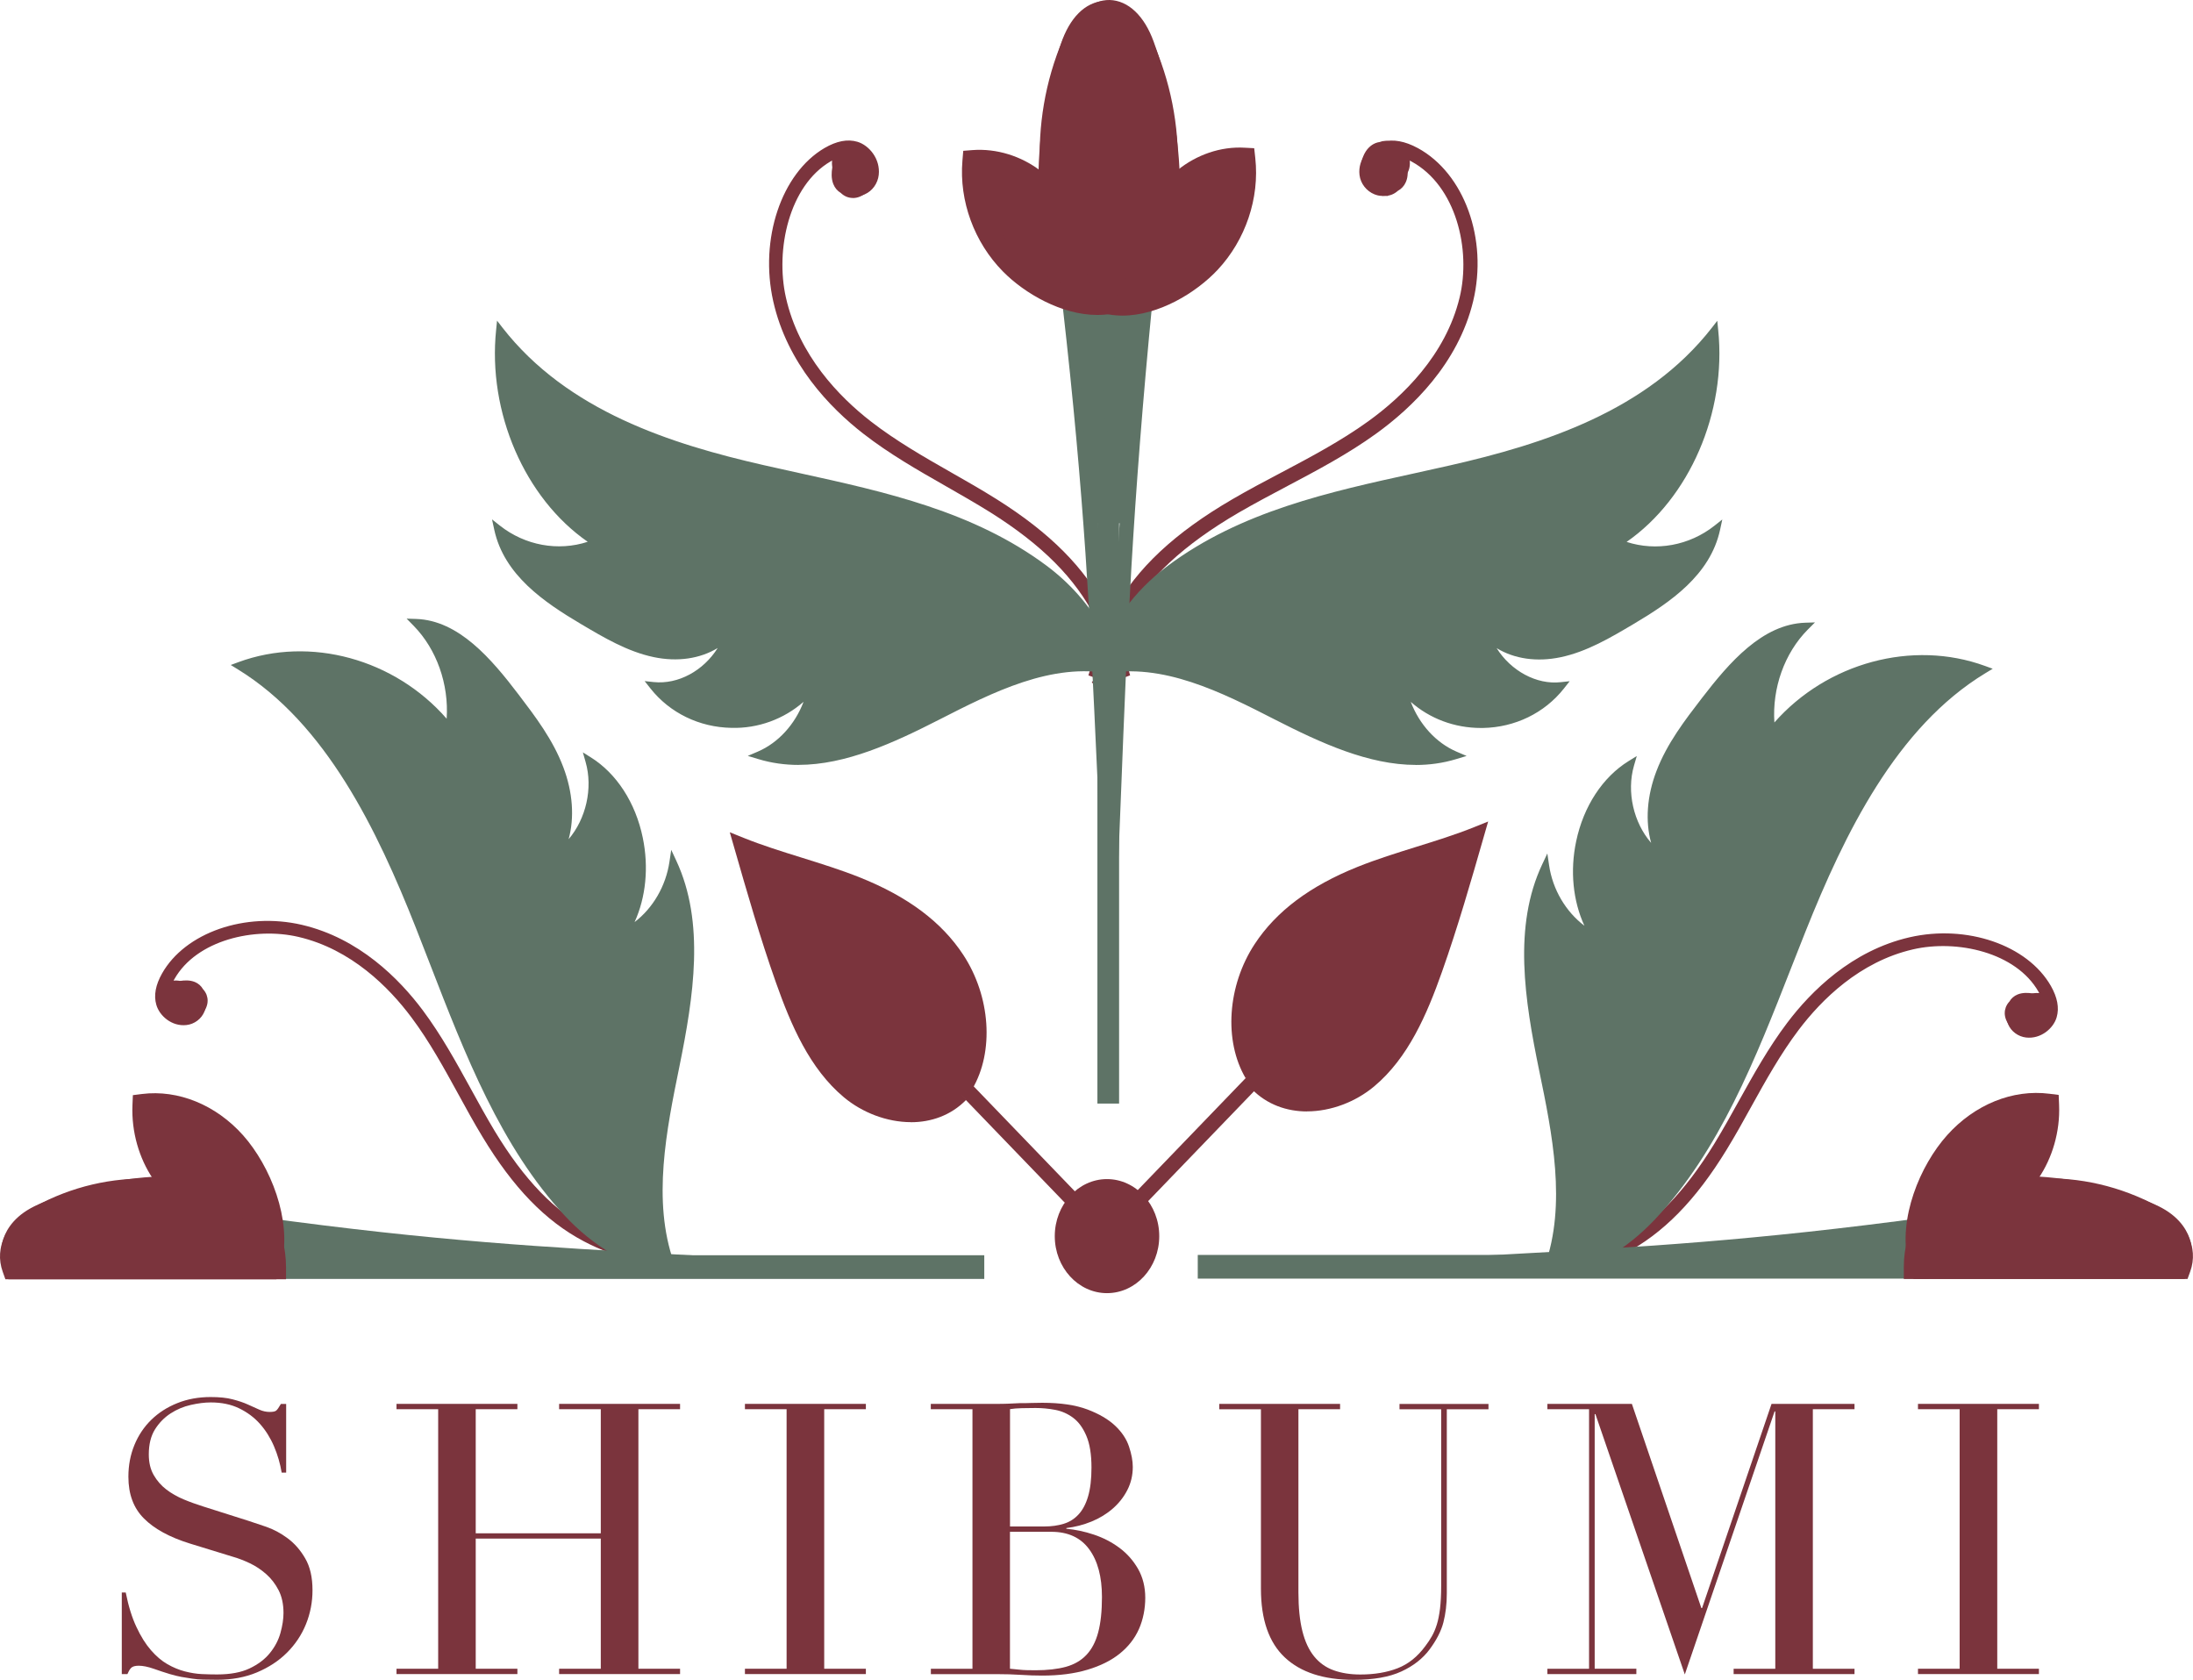 <svg xmlns="http://www.w3.org/2000/svg" id="Layer_1" data-name="Layer 1" viewBox="0 0 362.1 277.33"><defs><style>      .cls-1, .cls-2 {        fill: none;      }      .cls-3, .cls-4 {        fill: #7b343d;      }      .cls-3, .cls-2 {        stroke: #7b343d;        stroke-miterlimit: 10;        stroke-width: .25px;      }      .cls-5 {        fill: #5e7366;      }    </style></defs><path class="cls-3" d="M184.64,112.09l1.81-.67c-1.2-4.48-2.39-7.76-3.86-10.65-3.51-6.9-9.26-12.69-18.09-18.24-2.47-1.55-5.02-3.01-7.49-4.41-4.49-2.56-9.13-5.21-13.33-8.47-5.22-4.06-11.89-10.91-14.04-20.52-1.78-7.92.52-18.53,7.42-22.58.16-.1.33-.19.49-.27-.17,1,.05,2,.61,2.68.19.4.52.73.93.94.08.55.3,1.07.7,1.5.77.82,1.87,1.03,2.94.57,1.21-.52,2.09-1.74,2.24-3.12.28-2.57-1.56-4.76-3.43-5.32-1.59-.48-3.38-.12-5.34,1.02-7.07,4.15-10.69,14.95-8.41,25.14,2.3,10.29,9.34,17.54,14.83,21.81,4.31,3.35,9.01,6.03,13.55,8.62,2.45,1.4,4.99,2.85,7.43,4.37,8.51,5.35,14.03,10.88,17.35,17.41,1.39,2.74,2.53,5.88,3.69,10.18Z"></path><g><path class="cls-3" d="M106.78,206.77l-.61,1.72c-4.09-1.14-7.09-2.27-9.73-3.67-6.3-3.33-11.59-8.79-16.65-17.17-1.42-2.34-2.75-4.76-4.03-7.11-2.34-4.26-4.75-8.67-7.73-12.65-3.7-4.95-9.96-11.29-18.73-13.33-7.23-1.69-16.92.49-20.62,7.04-.09.16-.17.31-.25.46.91-.16,1.82.05,2.45.58.37.18.67.49.86.89.5.07.98.29,1.37.66.75.73.94,1.77.52,2.79-.47,1.15-1.59,1.99-2.85,2.13-2.35.27-4.35-1.48-4.85-3.26-.44-1.51-.11-3.21.93-5.06,3.79-6.71,13.65-10.14,22.95-7.98,9.39,2.19,16.01,8.86,19.91,14.08,3.05,4.09,5.5,8.55,7.87,12.86,1.28,2.33,2.6,4.74,3.99,7.05,4.88,8.08,9.94,13.31,15.9,16.47,2.5,1.32,5.37,2.4,9.3,3.5ZM29.9,167.3c.2.04.41.05.62.03.49-.06.99-.45,1.2-.96.05-.13.15-.41.06-.68-.33.82-1.02,1.41-1.87,1.62ZM28.41,165.05c.19-.36.51-.69.93-.97.05-.04.11-.07.17-.1-.35-.2-.69-.17-.94-.07-.29.11-.59.35-.59.61h0c0,.22.2.41.43.53Z"></path><path class="cls-3" d="M34.16,165.2c0,.69-.27,1.38-.77,1.98-.65.77-1.6,1.23-2.58,1.27-1.06.23-2.24.03-3.17-.55-.79-.49-1.28-1.19-1.39-1.96-.21-.51-.24-1.09-.05-1.59.46-1.17,1.77-2,3.59-2.28.6-.09,1.49-.17,2.33.17.56.23,1.01.63,1.29,1.13.25.27.45.58.58.91.11.3.17.61.17.92ZM31.56,165.27s.04-.08.06-.12c0-.02-.01-.05-.02-.07-.03-.1-.09-.18-.17-.25l.13.44Z"></path></g><g><path class="cls-3" d="M257.72,208.83l.61,1.72c4.14-1.14,7.17-2.27,9.84-3.67,6.37-3.33,11.72-8.79,16.84-17.17,1.43-2.34,2.78-4.76,4.07-7.11,2.36-4.26,4.81-8.67,7.82-12.65,3.75-4.95,10.07-11.29,18.94-13.33,7.31-1.69,17.11.49,20.85,7.04.09.16.17.31.25.46-.92-.16-1.84.05-2.48.58-.37.18-.67.49-.87.89-.5.07-.99.29-1.38.66-.76.73-.95,1.77-.53,2.79.48,1.15,1.61,1.99,2.88,2.13,2.37.27,4.4-1.48,4.91-3.26.44-1.51.11-3.21-.94-5.06-3.83-6.71-13.81-10.14-23.21-7.98-9.5,2.19-16.19,8.86-20.13,14.08-3.09,4.09-5.56,8.55-7.96,12.86-1.29,2.33-2.63,4.74-4.04,7.05-4.94,8.08-10.05,13.31-16.08,16.47-2.53,1.32-5.42,2.4-9.4,3.5ZM335.45,169.36c-.2.04-.41.05-.62.03-.5-.06-1-.45-1.21-.96-.05-.13-.15-.41-.06-.68.34.82,1.03,1.41,1.89,1.62ZM336.96,167.12c-.19-.36-.51-.69-.94-.97-.05-.04-.11-.07-.17-.1.36-.2.69-.17.95-.07.3.11.59.35.59.61h0c0,.22-.2.41-.43.53Z"></path><path class="cls-3" d="M331.14,167.26c0,.69.27,1.38.78,1.98.66.77,1.61,1.23,2.6,1.27,1.07.23,2.27.03,3.2-.55.8-.49,1.29-1.19,1.4-1.96.21-.51.24-1.09.05-1.59-.47-1.17-1.79-2-3.63-2.28-.61-.09-1.5-.17-2.35.17-.56.23-1.02.63-1.3,1.13-.26.27-.45.58-.58.91-.11.3-.17.61-.17.92ZM333.77,167.34s-.04-.08-.06-.12c0-.02.01-.05.02-.07.03-.1.09-.18.17-.25l-.13.44Z"></path></g><g><path class="cls-3" d="M182.57,109.68c-.25.76-.49,1.57-.74,2.42l-1.96-.67c1.29-4.48,2.58-7.76,4.17-10.65,3.79-6.9,9.98-12.69,19.5-18.24,2.66-1.55,5.41-3.01,8.08-4.41,4.84-2.56,9.85-5.21,14.37-8.47,5.63-4.06,12.82-10.91,15.14-20.52,1.92-7.92-.56-18.53-8-22.58-.18-.1-.35-.19-.52-.27.18,1-.05,2-.66,2.68-.2.4-.56.73-1.01.94-.08.55-.32,1.07-.75,1.5-.83.82-2.02,1.03-3.17.57-1.31-.52-2.26-1.74-2.42-3.12-.3-2.57,1.68-4.76,3.7-5.32,1.71-.48,3.64-.12,5.75,1.02,7.62,4.15,11.52,14.95,9.07,25.14-2.48,10.29-10.07,17.54-15.99,21.81-4.64,3.35-9.71,6.03-14.61,8.62-2.64,1.4-5.38,2.85-8.01,4.37-9.18,5.35-15.12,10.88-18.71,17.41-1.91,3.47-2.65,7.76-5.44,10.83M225.72,29.48c-.05.22-.06.45-.03.68.06.54.51,1.08,1.09,1.31.15.06.46.16.78.06-.93-.36-1.61-1.12-1.84-2.05ZM228.27,27.85c.41.21.79.55,1.11,1.02.04.06.08.12.12.18.23-.39.19-.75.08-1.03-.13-.32-.39-.64-.7-.64h0c-.24,0-.46.22-.6.47Z"></path><path class="cls-3" d="M228.67,32.23c-.78,0-1.57-.29-2.25-.85-.87-.71-1.39-1.75-1.44-2.82-.27-1.16-.03-2.45.62-3.47.56-.87,1.35-1.4,2.23-1.52.58-.23,1.24-.26,1.8-.05,1.33.51,2.28,1.94,2.59,3.93.1.66.2,1.63-.2,2.55-.26.61-.71,1.1-1.29,1.41-.31.28-.66.49-1.03.63-.34.12-.69.18-1.05.18ZM228.59,29.38s.09.05.14.07c.02,0,.05-.01.08-.02.11-.04.2-.1.28-.18l-.5.14Z"></path></g><g><path class="cls-5" d="M267.19,89.61c10.82-6.79,17.38-21.24,15.93-35.1-10.74,13.79-27.52,19.29-43.54,22.94-16.02,3.65-32.81,6.34-46.41,16.48-4.98,3.71-9.54,9.26-10.91,15.51h.87-.87c-.09.39-.2.78-.26,1.18,9.8-1.96,19.66,2.93,28.79,7.59,9.33,4.77,19.66,9.48,29.53,6.47-4.22-1.82-7.55-6.08-8.6-11.01,6.76,7.95,19.6,7.74,26.07-.42-5.11.56-10.39-3.03-12.33-8.38,3.25,3.15,7.94,3.85,12.15,2.97,4.21-.88,8.06-3.15,11.84-5.4,5.92-3.51,12.43-7.84,14.02-15.15-4.64,3.66-10.92,4.55-16.26,2.31Z"></path><path class="cls-5" d="M233.79,126.29c-7.82,0-15.72-3.63-23.26-7.48-8.72-4.46-18.6-9.5-28.43-7.54l-.83.17.13-.91c.04-.29.11-.57.18-.84l.21-.89c1.38-5.59,5.38-11.18,11.04-15.39,12.05-8.99,26.66-12.19,40.78-15.28,1.95-.43,3.9-.86,5.84-1.3,15.33-3.49,32.46-8.93,43.21-22.72l.89-1.15.15,1.5c1.42,13.65-4.76,27.82-15.12,35.01,4.88,1.59,10.34.61,14.5-2.67l1.3-1.03-.37,1.71c-1.63,7.5-8.25,11.97-14.32,15.57-3.78,2.24-7.68,4.55-12.01,5.46-3.92.82-7.64.28-10.56-1.5,2.34,3.74,6.59,6.07,10.57,5.62l1.49-.16-.98,1.24c-3.19,4.02-8.05,6.38-13.33,6.48-.12,0-.23,0-.35,0-4.35,0-8.44-1.54-11.58-4.31,1.42,3.72,4.17,6.76,7.56,8.22l1.66.71-1.72.52c-2.21.67-4.44.97-6.68.97ZM186.51,109.53c8.69,0,17.35,4.43,24.53,8.09,8.95,4.58,18.41,8.83,27.48,6.86-3.66-2.18-6.42-6.12-7.39-10.66l-.51-2.39,1.53,1.8c3.05,3.59,7.56,5.63,12.42,5.63.11,0,.21,0,.33,0,4.42-.08,8.52-1.85,11.45-4.9-4.86-.19-9.61-3.77-11.45-8.84l-.93-2.55,1.88,1.82c2.8,2.71,7.14,3.76,11.64,2.81,4.15-.87,7.97-3.14,11.66-5.33,5.61-3.32,11.2-7.07,13.26-13.05-4.63,2.96-10.39,3.51-15.42,1.4l-1.17-.49,1.09-.68c10.24-6.42,16.59-19.81,15.77-32.97-11.02,13.25-27.85,18.56-42.96,22.01-1.94.44-3.89.87-5.85,1.3-14,3.07-28.49,6.25-40.34,15.08-5.31,3.96-9.09,9.14-10.47,14.32h.09v.98c1.13-.16,2.26-.23,3.39-.23Z"></path></g><g><path class="cls-4" d="M206.69,177.32c-3.64-6.19-2.47-14.73,1.46-20.7,3.93-5.97,10.1-9.73,16.42-12.26,6.32-2.53,12.96-4.03,19.28-6.57-2.14,7.44-4.28,14.89-6.85,22.17-2.44,6.89-5.46,13.91-10.84,18.4s-13.72,5.54-18.66.5"></path><path class="cls-4" d="M215.82,183.5c-3.33,0-6.6-1.11-9.13-3.69l1.63-1.91c4.62,4.72,12.33,3.41,17.12-.58,5.17-4.32,8.08-11.12,10.45-17.83,2.28-6.46,4.24-13.11,6.11-19.62-2.5.91-5.04,1.7-7.51,2.47-3.15.98-6.41,1.99-9.51,3.24-7.41,2.97-12.6,6.83-15.86,11.8-3.96,6.02-4.55,13.93-1.43,19.23l-2.01,1.41c-3.64-6.18-3.02-15.3,1.5-22.17,3.56-5.41,9.11-9.57,16.98-12.73,3.19-1.28,6.49-2.3,9.68-3.3,3.18-.99,6.47-2.01,9.6-3.27l2.28-.92-.73,2.53c-2.1,7.32-4.28,14.9-6.88,22.25-2.5,7.07-5.58,14.25-11.23,18.97-3.03,2.53-7.1,4.11-11.08,4.11Z"></path></g><g><line class="cls-4" x1="184.31" y1="201.97" x2="216.45" y2="168.62"></line><polygon class="cls-4" points="185.13 202.92 183.48 201.03 215.63 167.67 217.28 169.56 185.13 202.92"></polygon></g><g><ellipse class="cls-4" cx="182.78" cy="204.09" rx="6.23" ry="6.81"></ellipse><path class="cls-4" d="M182.78,213.5c-4.75,0-8.62-4.22-8.62-9.41s3.87-9.42,8.62-9.42,8.63,4.22,8.63,9.42-3.87,9.41-8.63,9.41ZM182.78,199.89c-2.12,0-3.84,1.88-3.84,4.2s1.72,4.2,3.84,4.2,3.85-1.88,3.85-4.2-1.72-4.2-3.85-4.2Z"></path></g><g><path class="cls-5" d="M250.66,208.57c7.61,3.53,16.31-1.46,22.19-7.72,12.03-12.79,18.05-30.61,24.75-47.38,6.71-16.77,15.24-34,29.96-42.92-12.18-4.43-26.6-.23-35.02,10.21-.88-6.3,1.26-12.98,5.55-17.31-6.93.24-12.21,6.47-16.64,12.23-2.83,3.67-5.69,7.42-7.39,11.84-1.69,4.42-2.07,9.7.08,13.9-4.41-3.23-6.51-9.73-4.92-15.21-8.74,5.41-11.67,19.4-5.94,28.43-4.22-2.17-7.34-6.68-8.08-11.67-4.81,10.17-2.77,22.44-.47,33.63,2.3,11.19,4.7,23.28.47,33.75"></path><path class="cls-5" d="M255.75,210.61l-.52-.25c-1.62-.09-3.24-.46-4.81-1.19l.47-1.2c1.35.63,2.75.97,4.16,1.07,3.65-10.19,1.24-21.91-.91-32.3-2.39-11.62-4.33-23.82.52-34.07l.83-1.76.29,1.95c.59,4.01,2.76,7.66,5.83,9.98-1.89-4.11-2.39-9.06-1.36-13.94,1.21-5.77,4.37-10.6,8.68-13.26l1.33-.82-.46,1.58c-1.26,4.35-.06,9.43,2.83,12.76-.99-3.57-.7-7.76.89-11.89,1.74-4.54,4.66-8.33,7.48-12,4.54-5.9,9.98-12.22,17.08-12.46l1.6-.05-1.18,1.18c-3.86,3.89-5.9,9.66-5.52,15.34,8.69-9.86,22.78-13.7,34.76-9.34l1.29.47-1.19.72c-14.73,8.92-23.28,26.55-29.7,42.61-.81,2.03-1.61,4.08-2.42,6.13-5.8,14.81-11.8,30.12-22.46,41.45-4.51,4.79-10.95,9.06-17.3,9.06h-.13c-.03.08-.06.15-.09.23ZM255,144.97c-3.71,9.52-1.9,20.75.32,31.49,2.15,10.42,4.57,22.16,1.01,32.61,5.88-.15,11.87-4.18,16.11-8.68,10.49-11.15,16.44-26.34,22.19-41.03.81-2.06,1.61-4.11,2.43-6.14,6.32-15.83,14.71-33.16,29.01-42.47-11.66-3.62-25.11.57-33.08,10.46l-.84,1.05-.2-1.38c-.83-5.94.91-12.14,4.57-16.59-5.83,1.02-10.41,6.37-14.61,11.83-2.76,3.59-5.62,7.31-7.3,11.67-1.82,4.73-1.8,9.72.05,13.33l1.21,2.38-2.07-1.52c-4.18-3.06-6.39-8.99-5.52-14.34-3.38,2.59-5.86,6.73-6.88,11.57-1.14,5.42-.28,10.92,2.35,15.08l1.26,1.99-2.01-1.03c-3.87-1.99-6.83-5.83-8.02-10.27Z"></path></g><g><path class="cls-5" d="M181.53,104.22h-3.19,3.19c-2.16-4.08-5.5-7.66-9.04-10.29-13.6-10.14-30.39-12.83-46.41-16.48-16.02-3.65-32.8-9.15-43.54-22.94-1.45,13.86,5.11,28.31,15.93,35.1-5.34,2.24-11.62,1.35-16.26-2.31,1.59,7.31,8.1,11.64,14.02,15.15,3.78,2.24,7.63,4.51,11.84,5.4,4.21.88,8.9.19,12.15-2.97-1.95,5.35-7.22,8.93-12.33,8.38,6.48,8.17,19.31,8.37,26.07.42-1.06,4.93-4.38,9.19-8.6,11.01,9.86,3,20.19-1.7,29.53-6.47,9.13-4.67,18.99-9.55,28.79-7.59-.33-2.23-1.07-4.38-2.14-6.4ZM178.34,109.44h4.78-4.78Z"></path><path class="cls-5" d="M131.87,126.29c-2.24,0-4.47-.3-6.68-.97l-1.72-.52,1.66-.71c3.38-1.45,6.14-4.5,7.55-8.22-3.23,2.84-7.51,4.43-11.93,4.3-5.28-.1-10.14-2.46-13.33-6.48l-.98-1.24,1.49.16c4.08.42,8.23-1.89,10.57-5.62-2.92,1.77-6.64,2.32-10.56,1.5-4.34-.91-8.24-3.23-12.01-5.46-6.07-3.6-12.69-8.07-14.32-15.57l-.37-1.71,1.3,1.03c4.16,3.28,9.61,4.27,14.5,2.67-10.37-7.18-16.55-21.36-15.12-35.01l.15-1.5.89,1.15c10.75,13.8,27.87,19.23,43.21,22.72,1.94.44,3.89.87,5.85,1.3,14.12,3.1,28.73,6.3,40.78,15.28,3.79,2.82,6.99,6.42,9.04,10.18h0l.15.29.02.04.52.98h-.03c.86,1.84,1.44,3.73,1.73,5.64l.14.91-.84-.17c-9.83-1.97-19.71,3.09-28.43,7.54-7.54,3.85-15.44,7.48-23.26,7.48ZM127.16,124.49c9.05,1.96,18.52-2.29,27.47-6.86,6.95-3.55,15.29-7.81,23.71-8.08v-.76h4.34c-.35-1.32-.85-2.63-1.5-3.91h-2.84v-1.3h2.13c-1.97-3.35-4.89-6.55-8.31-9.1-11.85-8.83-26.33-12.01-40.34-15.08-1.96-.43-3.91-.86-5.85-1.3-15.1-3.44-31.94-8.76-42.95-22.01-.82,13.16,5.52,26.54,15.76,32.97l1.09.68-1.17.49c-5.03,2.11-10.8,1.56-15.42-1.4,2.06,5.98,7.65,9.73,13.26,13.05,3.69,2.19,7.51,4.46,11.66,5.33,4.5.94,8.85-.11,11.64-2.81l1.88-1.83-.93,2.56c-1.85,5.07-6.6,8.65-11.45,8.84,2.94,3.05,7.03,4.82,11.45,4.9.11,0,.22,0,.33,0,4.85,0,9.36-2.04,12.41-5.63l1.53-1.8-.51,2.39c-.97,4.54-3.73,8.48-7.39,10.66Z"></path></g><g><path class="cls-5" d="M115.61,207.96c-7.53,3.53-16.13-1.46-21.95-7.72-11.9-12.79-17.85-30.61-24.48-47.38-6.63-16.77-15.07-34-29.63-42.92,12.05-4.43,26.31-.23,34.64,10.21.87-6.3-1.25-12.98-5.49-17.31,6.85.24,12.08,6.47,16.46,12.23,2.79,3.67,5.63,7.42,7.31,11.84s2.05,9.7-.08,13.9c4.36-3.23,6.44-9.73,4.86-15.21,8.64,5.41,11.54,19.4,5.88,28.43,4.17-2.17,7.26-6.68,7.99-11.67,4.76,10.17,2.74,22.44.46,33.63-2.28,11.19-4.65,23.28-.47,33.75"></path><path class="cls-5" d="M110.58,210c-.03-.08-.06-.15-.09-.23h-.13c-6.28,0-12.65-4.26-17.11-9.06-10.55-11.33-16.48-26.65-22.22-41.46-.79-2.05-1.59-4.1-2.39-6.13-6.35-16.06-14.81-33.68-29.37-42.61l-1.17-.72,1.27-.47c11.86-4.37,25.8-.51,34.38,9.34.38-5.68-1.64-11.45-5.45-15.34l-1.16-1.18,1.58.05c7.02.24,12.4,6.56,16.89,12.46,2.79,3.67,5.68,7.46,7.4,12.01,1.57,4.13,1.86,8.33.88,11.89,2.85-3.33,4.05-8.4,2.8-12.75l-.45-1.58,1.31.82c4.26,2.66,7.39,7.49,8.58,13.26,1.01,4.88.52,9.83-1.35,13.94,3.03-2.31,5.17-5.96,5.76-9.98l.29-1.95.82,1.76c4.79,10.24,2.88,22.45.52,34.07-2.12,10.39-4.51,22.11-.9,32.3,1.39-.1,2.77-.44,4.12-1.07l.46,1.2c-1.55.73-3.15,1.1-4.75,1.19l-.51.25ZM41.02,110.13c14.15,9.32,22.44,26.65,28.7,42.48.8,2.03,1.6,4.08,2.39,6.13,5.69,14.69,11.58,29.89,21.96,41.04,4.19,4.5,10.12,8.54,15.94,8.68-3.52-10.45-1.13-22.19.99-32.62,2.19-10.74,3.98-21.98.31-31.49-1.17,4.45-4.1,8.28-7.94,10.27l-1.99,1.03,1.25-1.99c2.61-4.16,3.46-9.65,2.33-15.07-1-4.84-3.45-8.98-6.8-11.57.86,5.35-1.32,11.28-5.45,14.34l-2.05,1.52,1.2-2.38c1.83-3.61,1.84-8.6.05-13.33-1.65-4.36-4.48-8.08-7.22-11.67-4.15-5.46-8.68-10.81-14.45-11.83,3.62,4.45,5.34,10.65,4.52,16.59l-.19,1.38-.84-1.05c-7.89-9.89-21.17-14.08-32.73-10.47Z"></path></g><g><g><line class="cls-5" x1="183.02" y1="51.69" x2="182.97" y2="182.2"></line><rect class="cls-5" x="181.2" y="51.69" width="3.58" height="130.51"></rect></g><g><path class="cls-5" d="M176.63,50.14c4.19,36.85,4.77,57.64,6.15,86.58"></path><path class="cls-5" d="M181.59,136.8l-.51-10.91c-1.07-23.37-1.99-43.56-5.64-75.58l2.37-.32c3.65,32.11,4.58,52.34,5.65,75.77l.5,10.91-2.39.14Z"></path></g><g><path class="cls-5" d="M189.12,49.34c-3.86,39.49-4.39,61.77-5.66,92.78"></path><path class="cls-5" d="M184.65,142.18l-2.39-.12.47-11.75c.99-25.08,1.84-46.74,5.2-81.11l2.38.28c-3.35,34.29-4.21,55.92-5.19,80.95l-.47,11.75Z"></path></g><path class="cls-5" d="M184.88,54.12c-.38,0-.74,0-1.1-.01-2.45-.05-4.98-.1-7.44-.92l.7-2.49c2.14.72,4.5.76,6.79.81,1.63.03,3.32.06,4.76-.57l.89,2.42c-1.51.66-3.09.77-4.58.77Z"></path><path class="cls-5" d="M179.61,86.38c-.33-10.88-.96-21.91-1.88-32.77l3.57-.36c.92,10.94,1.56,22.04,1.9,33l-3.58.13Z"></path><path class="cls-5" d="M185.5,86.42l-3.58-.19c.51-11.32,1.48-22.78,2.89-34.05l3.55.53c-1.4,11.16-2.36,22.5-2.86,33.71Z"></path></g><g><line class="cls-5" x1="318.4" y1="209.17" x2="197.77" y2="209.12"></line><rect class="cls-5" x="197.77" y="207.19" width="120.63" height="3.91"></rect></g><g><path class="cls-5" d="M318.75,202.2c-33.75,4.58-52.8,5.21-79.32,6.71"></path><path class="cls-5" d="M239.5,210.22l-.12-2.6,10.04-.56c21.4-1.17,39.88-2.18,69.19-6.15l.3,2.59c-29.4,3.99-47.92,5-69.37,6.17l-10.04.56Z"></path></g><path class="cls-5" d="M285.67,209.37l-.12-3.91c9.97-.36,20.08-1.05,30.02-2.05l.33,3.9c-10.01,1.01-20.18,1.7-30.23,2.07Z"></path><g><g><path class="cls-4" d="M355.5,200.91c-7.51-4.04-15.95-5.3-24.06-3.8-.18.12-.35.27-.54.38l-14,9.67c0-.13,0-.25.02-.38.28-3.59,3.28-5.77,6.01-7.01,2.76-1.25,5.61-2.12,8.51-2.65,4.22-2.76,7.01-8.68,6.76-14.59-5.52-.7-11.25,1.63-15.4,6.25-4.28,4.77-8.05,13.7-5.62,20.44h42.8c1.04-2.86-.47-6.13-4.48-8.29Z"></path><path class="cls-4" d="M361.2,211.16h-45.24l-.3-.84-.69.48.09-2.42c-1.67-7.12,1.91-15.91,6.46-20.98,4.52-5.03,10.79-7.6,16.88-6.82l1.52.19.07,1.67c.18,4.39-1.12,8.76-3.42,12.13,6.78-.28,13.54,1.27,19.71,4.59,4.71,2.53,6.81,6.76,5.36,10.77l-.45,1.24ZM320.1,207.25h38.4c-.08-1.64-1.44-3.32-3.8-4.58h0c-7.02-3.78-14.82-5.05-22.6-3.7-.15.11-.26.18-.37.24l-11.63,8.04ZM336.27,184.35c-4.42,0-8.87,2.09-12.19,5.78-2.3,2.56-4.27,6.19-5.23,9.86.96-.77,2.09-1.45,3.39-2.04,2.68-1.22,5.55-2.13,8.55-2.71,3.12-2.2,5.28-6.47,5.6-10.89h-.11Z"></path></g><g><path class="cls-4" d="M316.78,206.64c0-.13,0-.25,0-.38l4.04,2.94h38.79c1.44-3.12,0-6.62-4.58-8.58-7.38-3.15-15.22-4.69-23.04-4.51-4.34.1-8.92.84-12.36,4.14-2.51,2.41-3.49,5.6-3.48,8.95h1.32c-.38-.77-.64-1.61-.68-2.56Z"></path><path class="cls-4" d="M360.7,211.16h-46.35v-1.95c0-1.65.21-3.21.63-4.64v-1.95l.55.4c.69-1.61,1.66-3.03,2.91-4.23,4.09-3.92,9.37-4.54,13.51-4.63,8.1-.17,16.09,1.38,23.73,4.65,3.76,1.6,5.25,3.94,5.84,5.61.65,1.85.54,3.81-.31,5.67l-.49,1.08ZM321.35,207.25h36.97c.07-.49.01-.97-.15-1.43-.46-1.32-1.81-2.52-3.79-3.37-7.2-3.08-14.83-4.56-22.35-4.38-3.53.08-8,.57-11.21,3.66-1.02.98-1.77,2.14-2.25,3.5l2.79,2.03Z"></path></g></g><g><g><line class="cls-5" x1="43.22" y1="209.22" x2="162.53" y2="209.17"></line><rect class="cls-5" x="43.22" y="207.24" width="119.3" height="3.91"></rect></g><g><path class="cls-5" d="M42.87,202.25c33.38,4.58,52.22,5.21,78.45,6.71"></path><path class="cls-5" d="M121.26,210.27l-9.92-.56c-21.21-1.17-39.53-2.18-68.61-6.17l.29-2.59c29,3.98,47.27,4.98,68.44,6.15l9.92.56-.12,2.6Z"></path></g><path class="cls-5" d="M75.59,209.42c-9.93-.36-19.99-1.06-29.9-2.07l.33-3.9c9.84,1,19.83,1.69,29.69,2.05l-.12,3.91Z"></path><g><g><path class="cls-4" d="M6.53,200.96c7.43-4.04,15.77-5.3,23.8-3.8.18.12.35.27.53.38l13.85,9.67c0-.13,0-.25-.02-.38-.27-3.59-3.24-5.77-5.94-7.01-2.73-1.25-5.55-2.12-8.42-2.65-4.17-2.76-6.93-8.68-6.69-14.59,5.46-.7,11.13,1.63,15.23,6.25,4.24,4.77,7.96,13.7,5.56,20.44H2.1c-1.03-2.86.46-6.13,4.43-8.29Z"></path><path class="cls-4" d="M45.63,211.21H.89l-.44-1.24c-1.44-4.01.64-8.24,5.3-10.77h0c6.11-3.32,12.74-4.85,19.5-4.59-2.28-3.37-3.56-7.74-3.38-12.13l.07-1.67,1.5-.19c5.99-.75,12.22,1.79,16.7,6.82,4.52,5.09,8.07,13.95,6.37,21.08l.04,2.28-.61-.43-.3.84ZM3.56,207.3h37.97l-11.62-8.11c-7.68-1.55-15.55-.3-22.6,3.53-2.33,1.27-3.67,2.94-3.75,4.58ZM30.97,195.29c2.95.58,5.8,1.49,8.45,2.71,1.28.59,2.4,1.27,3.34,2.03-.95-3.67-2.9-7.3-5.17-9.85-3.31-3.73-7.59-5.72-12.17-5.78.32,4.42,2.45,8.69,5.54,10.89Z"></path></g><g><path class="cls-4" d="M44.83,206.69c0-.13,0-.25,0-.38l-3.99,2.94H2.48c-1.42-3.12,0-6.62,4.53-8.58,7.3-3.15,15.05-4.69,22.78-4.51,4.29.1,8.82.84,12.23,4.14,2.48,2.41,3.45,5.6,3.44,8.95h-1.31c.37-.77.63-1.61.68-2.56Z"></path><path class="cls-4" d="M47.23,211.21H1.38l-.49-1.08c-.84-1.86-.95-3.82-.31-5.67.58-1.67,2.05-4.01,5.77-5.61,7.55-3.27,15.45-4.83,23.47-4.65,4.1.09,9.32.71,13.36,4.63,1.24,1.2,2.2,2.62,2.88,4.23l.48-.35.03,1.78c.44,1.47.66,3.07.66,4.77v1.95ZM3.75,207.3h36.56l2.76-2.03c-.47-1.35-1.21-2.52-2.22-3.49-3.18-3.09-7.6-3.58-11.09-3.66-7.59-.22-14.98,1.3-22.1,4.38-1.96.85-3.29,2.04-3.75,3.37-.16.47-.21.95-.15,1.43Z"></path></g></g></g><g><line class="cls-4" x1="186.05" y1="207.38" x2="153.91" y2="174.03"></line><polygon class="cls-4" points="180.01 202.92 147.86 169.56 149.51 167.67 181.66 201.03 180.01 202.92"></polygon></g><path class="cls-1" d="M273.21,206.48c8.49-2.43,16.98-4.86,25.48-7.29"></path><path class="cls-1" d="M184.31,106.35c2.91-3.98,7.4-5.74,11.73-6.98,19.78-5.68,41.85-4.66,58.52-18.42"></path><g><g><path class="cls-4" d="M174.59,34.32c-2.49-4.87-8.25-8.02-13.9-7.58-.5,6.04,1.78,12.24,6.12,16.64,5.44,5.53,16.56,10.24,22.48,2.88,3.02-3.75,3.68-8.75,3.75-13.48.13-8.54-1.3-17.09-4.22-25.16-2.73-7.56-8.68-7.46-11.74-.23-4.76,11.26-4.83,24.26-.22,35.58,1.2,2.94,3.28,6.16,6.57,6.37.12,0,.23.01.35.01"></path><path class="cls-4" d="M181.18,52c-5.88,0-12-3.54-15.59-7.19-4.73-4.8-7.23-11.63-6.68-18.25l.14-1.66,1.52-.12c4-.3,8.04.99,11.18,3.38-.41-7.34.83-14.76,3.72-21.59C177.25,2.36,180.25-.06,183.23,0c3.07.09,5.72,2.61,7.27,6.9,3.02,8.35,4.48,17.07,4.34,25.91-.07,4.52-.61,10.28-4.2,14.74-2.18,2.71-5.18,4.24-8.68,4.43-.26.02-.52.02-.78.02ZM175.99,33.47c.54,2.97,1.39,5.88,2.53,8.69.94,2.3,2.57,5.06,5.04,5.22l.03.42c1.74-.44,3.2-1.39,4.37-2.84,2.81-3.5,3.25-8.37,3.31-12.22.13-8.33-1.25-16.54-4.09-24.41-.98-2.72-2.49-4.37-4.04-4.42-1.68.11-3.25,1.56-4.4,4.29-3.28,7.77-4.23,16.39-2.85,24.64.1.17.19.34.28.52l-.17.1ZM162.43,28.67c.08,4.86,2.11,9.72,5.61,13.28,2.18,2.21,5.61,4.48,9.21,5.54-.74-1.04-1.41-2.28-2-3.72-1.24-3.04-2.16-6.2-2.75-9.41-2.1-3.24-6.04-5.45-10.07-5.68Z"></path></g><g><path class="cls-4" d="M191.8,34.26c2.36-4.93,8.03-8.22,13.69-7.92.66,6.02-1.46,12.28-5.67,16.79-5.29,5.66-16.28,10.65-22.4,3.43-3.12-3.67-3.91-8.65-4.11-13.38-.36-8.53.84-17.12,3.54-25.25,2.53-7.63,8.48-7.67,11.73-.52,5.06,11.14,5.48,24.14,1.17,35.56-1.12,2.97-3.12,6.24-6.4,6.53-.12.01-.23.02-.35.02"></path><path class="cls-4" d="M185.32,52.1c-.12,0-.25,0-.37,0-3.52-.09-6.58-1.55-8.84-4.21-3.7-4.36-4.4-10.11-4.59-14.62-.38-8.84.85-17.59,3.65-26.01,1.43-4.31,4-6.89,7.06-7.08,3.08-.19,6.06,2.19,7.96,6.36,3.07,6.76,4.51,14.16,4.29,21.51,3.08-2.47,7.04-3.91,11.1-3.66l1.51.08.18,1.64c.72,6.61-1.6,13.49-6.2,18.42-3.56,3.81-9.77,7.58-15.76,7.58ZM182.57,4.07s-.1,0-.14,0c-1.53.09-2.99,1.78-3.89,4.51-2.63,7.94-3.79,16.18-3.44,24.5.16,3.85.73,8.71,3.64,12.15,1.15,1.36,2.57,2.26,4.23,2.68v-.35c2.69-.23,4.25-3.03,5.12-5.34,1.07-2.84,1.84-5.78,2.3-8.76l-.17-.1c.08-.18.17-.35.27-.53,1.16-8.29-.02-16.87-3.51-24.56-1.2-2.64-2.83-4.2-4.4-4.2ZM193.9,34.23c-.51,3.22-1.34,6.4-2.5,9.48-.55,1.46-1.19,2.73-1.91,3.79,3.58-1.14,6.96-3.5,9.07-5.76,3.4-3.64,5.3-8.55,5.25-13.41-4.02.32-7.9,2.62-9.91,5.91Z"></path></g></g><path class="cls-1" d="M184.5,48.83c-4.73-1.01-6.48-7.2-5.69-12.09.79-4.89,3.16-9.54,2.97-14.49,6.07,6.75,7.27,17.63,2.81,25.61"></path><path class="cls-2" d="M181.62,50.31c-4.31-7.32-4.31-17.09,0-24.41,5.05,6.92,5.96,16.77,2.28,24.54"></path><g><path class="cls-4" d="M20.08,262.92h.68c.45,2.26,1.04,4.16,1.77,5.7.72,1.55,1.52,2.82,2.39,3.82.87,1,1.78,1.78,2.73,2.32.95.54,1.91.94,2.88,1.19.97.25,1.9.4,2.79.44.89.04,1.72.06,2.51.06,2.19,0,3.99-.33,5.39-1,1.41-.67,2.52-1.51,3.35-2.54.83-1.02,1.41-2.13,1.74-3.32.33-1.19.5-2.29.5-3.29,0-1.46-.27-2.71-.81-3.76-.54-1.04-1.22-1.93-2.05-2.66-.83-.73-1.73-1.33-2.7-1.79-.97-.46-1.89-.81-2.76-1.06l-7.13-2.19c-3.35-1.04-5.88-2.42-7.59-4.14-1.72-1.71-2.57-4.01-2.57-6.89,0-1.88.33-3.62.99-5.23.66-1.61,1.59-3,2.79-4.17,1.2-1.17,2.63-2.09,4.31-2.76,1.67-.67,3.5-1,5.49-1,1.45,0,2.66.12,3.63.38.97.25,1.81.53,2.51.85.7.31,1.33.6,1.89.85.56.25,1.13.38,1.71.38.54,0,.9-.07,1.08-.22.19-.15.44-.51.78-1.1h.87v11.34h-.74c-.25-1.5-.67-2.95-1.27-4.35-.6-1.4-1.37-2.63-2.32-3.7-.95-1.07-2.1-1.92-3.44-2.57-1.34-.65-2.9-.97-4.68-.97-.99,0-2.09.14-3.29.41-1.2.27-2.32.74-3.35,1.41-1.03.67-1.89,1.55-2.57,2.63-.68,1.09-1.02,2.47-1.02,4.13,0,1.34.27,2.47.81,3.41.54.94,1.23,1.73,2.08,2.38.85.65,1.8,1.19,2.85,1.63,1.05.44,2.12.82,3.19,1.16l7.5,2.38c.79.25,1.78.59,2.98,1,1.2.42,2.37,1.04,3.5,1.88,1.14.84,2.11,1.94,2.91,3.32.81,1.38,1.21,3.13,1.21,5.26,0,1.96-.36,3.83-1.08,5.61-.72,1.78-1.77,3.34-3.13,4.7-1.36,1.36-3.02,2.44-4.96,3.26-1.94.81-4.13,1.22-6.57,1.22-.87,0-1.63-.01-2.29-.03-.66-.02-1.28-.07-1.86-.16-.58-.08-1.16-.18-1.74-.28-.58-.11-1.22-.26-1.92-.47-.83-.25-1.72-.54-2.67-.88-.95-.33-1.78-.5-2.48-.5-.62,0-1.04.13-1.27.38-.23.25-.42.59-.59,1h-.93v-13.47Z"></path><path class="cls-4" d="M65.47,275.51h6.88v-42.85h-6.88v-.88h19.96v.88h-6.88v20.49h20.65v-20.49h-6.88v-.88h19.97v.88h-6.88v42.85h6.88v.88h-19.97v-.88h6.88v-21.49h-20.65v21.49h6.88v.88h-19.96v-.88Z"></path><path class="cls-4" d="M123,275.51h6.88v-42.85h-6.88v-.88h19.97v.88h-6.88v42.85h6.88v.88h-19.97v-.88Z"></path><path class="cls-4" d="M153.69,275.51h6.88v-42.85h-6.88v-.88h10.85c.62,0,1.25,0,1.89-.03.64-.02,1.29-.05,1.95-.09.66,0,1.3,0,1.92-.03.62-.02,1.22-.03,1.8-.03,3.02,0,5.5.37,7.44,1.1,1.94.73,3.47,1.63,4.59,2.69s1.88,2.21,2.29,3.45c.41,1.23.62,2.35.62,3.35,0,1.38-.3,2.65-.9,3.82-.6,1.17-1.41,2.19-2.42,3.07-1.01.88-2.18,1.59-3.5,2.13-1.32.54-2.71.9-4.15,1.07v.12c1.49.13,3.01.45,4.56.97,1.55.52,2.96,1.25,4.22,2.19,1.26.94,2.28,2.1,3.07,3.48.78,1.38,1.18,2.97,1.18,4.76s-.35,3.6-1.05,5.17c-.7,1.57-1.76,2.91-3.16,4.04-1.4,1.13-3.18,2.02-5.33,2.66-2.15.65-4.65.97-7.5.97-.58,0-1.15-.01-1.71-.03s-1.15-.05-1.77-.09c-.62-.04-1.26-.07-1.92-.09-.66-.02-1.36-.03-2.11-.03h-10.85v-.88ZM166.77,252.02h5.7c1.16,0,2.21-.15,3.16-.44.95-.29,1.77-.8,2.45-1.54.68-.73,1.21-1.72,1.58-2.98s.56-2.84.56-4.76c0-2.17-.28-3.92-.84-5.23-.56-1.32-1.28-2.31-2.17-2.98-.89-.67-1.88-1.11-2.97-1.32-1.1-.21-2.18-.31-3.26-.31-.74,0-1.5.01-2.26.03-.77.02-1.42.07-1.95.16v19.36ZM166.77,275.51c.5.04,1.04.09,1.64.16s1.46.09,2.57.09c1.94,0,3.61-.19,4.99-.56,1.38-.38,2.52-1.03,3.41-1.97.89-.94,1.54-2.18,1.95-3.73.41-1.54.62-3.49.62-5.83,0-3.34-.7-5.97-2.11-7.89-1.41-1.92-3.49-2.88-6.26-2.88h-6.82v22.62Z"></path><path class="cls-4" d="M201.31,231.78h19.96v.88h-6.88v30.26c0,2.51.22,4.63.65,6.36.43,1.73,1.08,3.13,1.95,4.2.87,1.06,1.94,1.83,3.23,2.29,1.28.46,2.75.69,4.4.69,2.31,0,4.36-.34,6.14-1.03,1.78-.69,3.3-1.91,4.59-3.67.41-.54.78-1.09,1.08-1.63.31-.54.58-1.18.81-1.91.23-.73.4-1.61.53-2.63.12-1.02.19-2.29.19-3.79v-29.13h-6.88v-.88h14.69v.88h-6.88v30.39c0,1.75-.19,3.35-.56,4.79-.37,1.44-1.14,2.93-2.29,4.48-1.12,1.5-2.67,2.72-4.65,3.63-1.99.92-4.61,1.38-7.87,1.38-4.96,0-8.75-1.23-11.38-3.7-2.62-2.46-3.94-6.24-3.94-11.34v-29.63h-6.88v-.88Z"></path><path class="cls-4" d="M255.5,275.51h6.88v-42.85h-6.88v-.88h13.95l11.47,33.71h.12l11.47-33.71h13.7v.88h-6.88v42.85h6.88v.88h-19.96v-.88h6.88v-42.48h-.12l-14.82,43.42-14.76-42.98h-.12v42.04h6.88v.88h-14.69v-.88Z"></path><path class="cls-4" d="M316.69,275.51h6.88v-42.85h-6.88v-.88h19.97v.88h-6.88v42.85h6.88v.88h-19.97v-.88Z"></path></g><g><path class="cls-4" d="M159.52,179.1c3.64-6.19,2.47-14.73-1.46-20.7-3.93-5.97-10.1-9.73-16.42-12.26-6.32-2.53-12.96-4.03-19.28-6.57,2.14,7.44,4.28,14.89,6.85,22.17,2.44,6.89,5.46,13.91,10.84,18.4,5.38,4.49,13.72,5.54,18.66.5"></path><path class="cls-4" d="M150.4,185.28c3.33,0,6.6-1.11,9.13-3.69l-1.63-1.91c-4.62,4.72-12.33,3.41-17.12-.58-5.17-4.32-8.08-11.12-10.45-17.83-2.28-6.46-4.24-13.11-6.11-19.62,2.5.91,5.04,1.7,7.51,2.47,3.15.98,6.41,1.99,9.51,3.24,7.41,2.97,12.6,6.83,15.86,11.8,3.96,6.02,4.55,13.93,1.43,19.23l2.01,1.41c3.64-6.18,3.02-15.3-1.5-22.17-3.56-5.41-9.11-9.57-16.98-12.73-3.19-1.28-6.49-2.3-9.68-3.3-3.18-.99-6.47-2.01-9.6-3.27l-2.28-.92.73,2.53c2.1,7.32,4.28,14.9,6.88,22.25,2.5,7.07,5.58,14.25,11.23,18.97,3.03,2.53,7.1,4.11,11.08,4.11Z"></path></g><path class="cls-3" d="M140.84,32.57c.72,0,1.46-.29,2.08-.85.81-.71,1.29-1.75,1.33-2.82.25-1.16.03-2.45-.58-3.47-.52-.87-1.25-1.4-2.07-1.52-.54-.23-1.15-.26-1.67-.05-1.23.51-2.11,1.94-2.4,3.93-.1.66-.18,1.63.18,2.55.24.61.66,1.1,1.19,1.41.29.28.61.49.96.63.31.12.64.18.97.18ZM140.92,29.28s-.08.05-.13.07c-.02,0-.05-.01-.07-.02-.1-.04-.19-.1-.26-.18l.46.14Z"></path></svg>